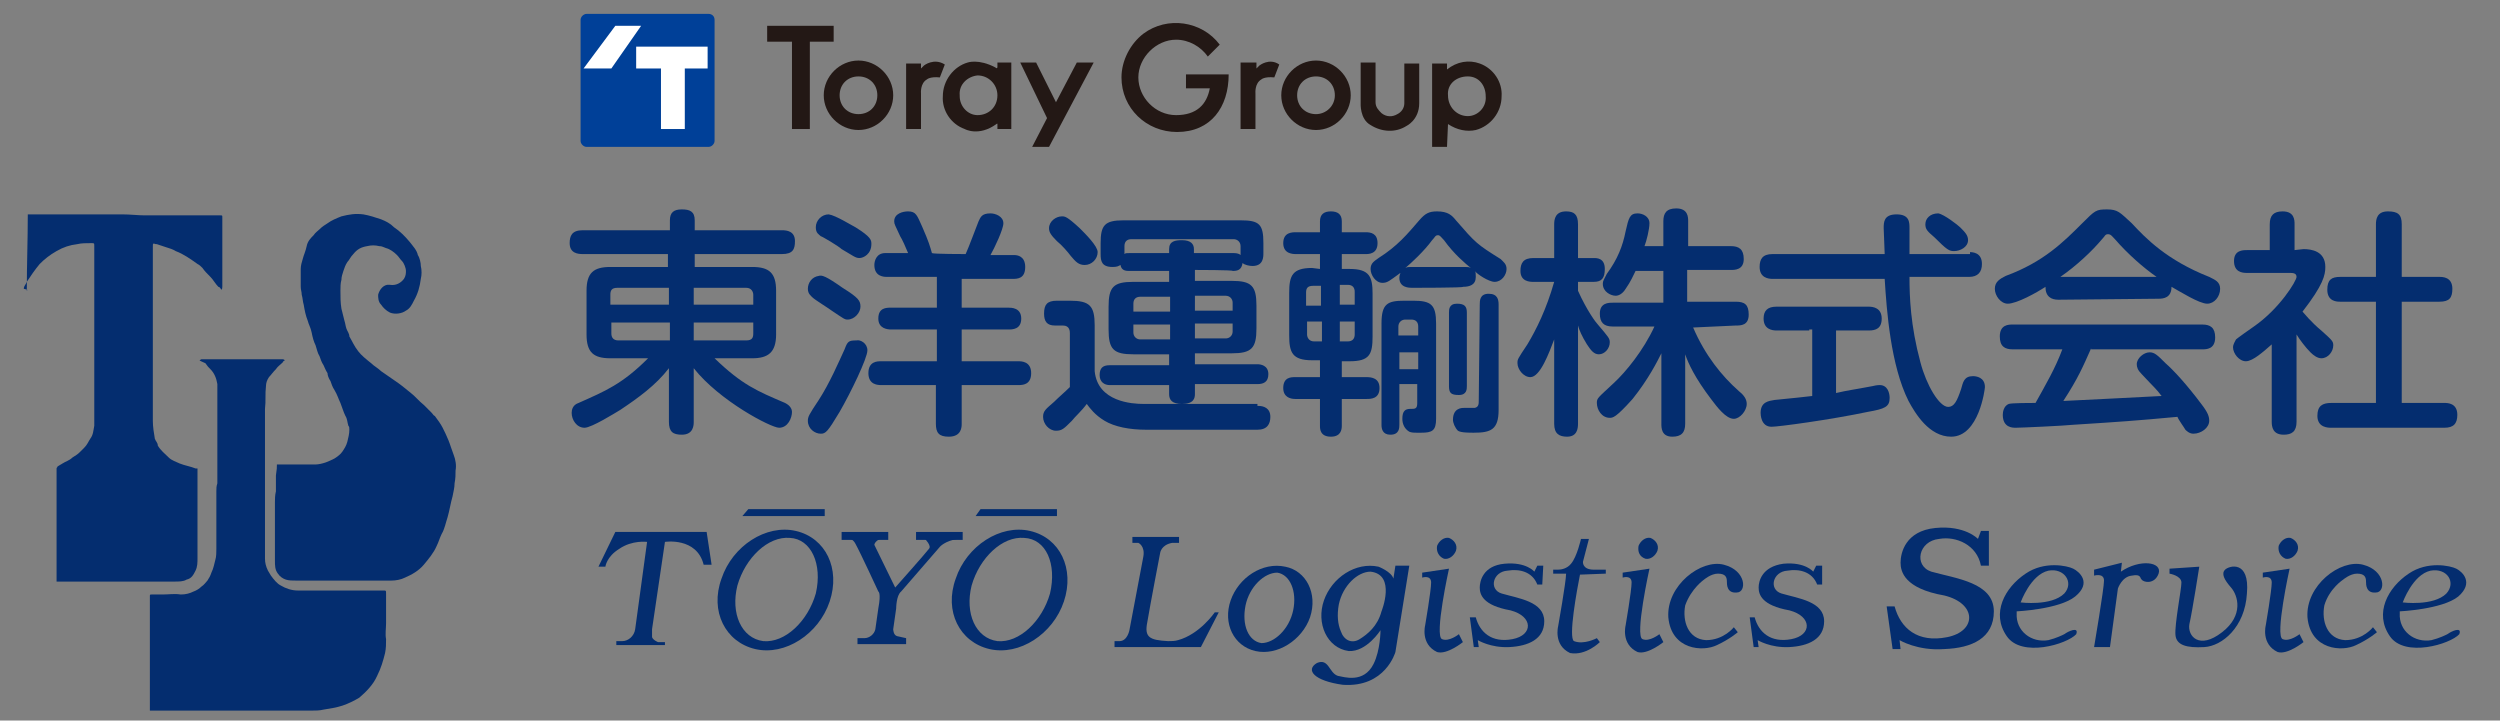 <?xml version="1.0" encoding="utf-8"?>
<!-- Generator: Adobe Illustrator 25.1.0, SVG Export Plug-In . SVG Version: 6.00 Build 0)  -->
<svg version="1.1" id="Layer_1" xmlns="http://www.w3.org/2000/svg" xmlns:xlink="http://www.w3.org/1999/xlink" x="0px" y="0px"
	 viewBox="0 0 251.9 72.6" style="enable-background:new 0 0 251.9 72.6;" xml:space="preserve">
<rect x="0" y="0" width="251.9" height="72.6" fill="#808080" stroke="none"/>
<style type="text/css">
	.st0{fill:#042D6F;}
	.st1{fill:#004098;}
	.st2{fill:#FFFFFF;}
	.st3{fill:#231815;}
</style>
<g>
	<path class="st0" d="M20.1,36.3c0.1,0,0.1-0.1,0.2-0.1c1.1,0,2.2,0,3.3,0c0.8,0,1.5,0,2.3,0c0.7,0,1.4,0,2.1,0c0.2,0,0.3,0,0.5,0
		c0,0,0.1,0,0.2,0.1c-0.1,0.1-0.2,0.1-0.2,0.2c-0.3,0.3-0.5,0.4-0.7,0.7c-0.3,0.3-0.5,0.6-0.7,0.8c-0.2,0.3-0.3,0.6-0.3,0.9
		c-0.1,0.8,0,1.5-0.1,2.3c0,0.3,0,0.8,0,1.1c0,0.6,0,1.2,0,1.8c0,0.7,0,1.4,0,2.1c0,0.6,0,1.3,0,1.8c0,0.7,0,1.3,0,2
		c0,0.3,0,0.7,0,1c0,0.4,0,0.9,0,1.3s0,0.9,0,1.4s0,1.1,0,1.6c0,0.3,0,0.7,0,1c0,0.4,0.1,0.8,0.3,1.2c0.1,0.2,0.2,0.3,0.3,0.5
		c0.3,0.4,0.6,0.8,1,1c0.5,0.3,1.1,0.5,1.7,0.5c0.3,0,0.8,0,1.1,0c0.6,0,1.2,0,1.8,0c0.6,0,1.2,0,1.8,0c0.8,0,1.4,0,2.2,0
		c0.6,0,1.2,0,1.7,0c0.3,0,0.3,0,0.3,0.3c0,1,0,2,0,3c0,0.5-0.1,1.1,0,1.6c0,0.5,0,0.9-0.1,1.4c-0.2,0.8-0.4,1.5-0.8,2.3
		c-0.4,0.9-1.1,1.6-1.8,2.2c-0.5,0.3-1.1,0.6-1.7,0.8c-0.6,0.2-1.3,0.3-1.9,0.4c-0.4,0.1-0.8,0.1-1.2,0.1c-0.6,0-1.2,0-1.8,0
		c-0.7,0-1.3,0-2,0c-0.4,0-0.9,0-1.3,0c-0.5,0-1,0-1.6,0c-0.7,0-1.3,0-1.9,0c-0.8,0-1.6,0-2.3,0c-0.7,0-1.4,0-2.1,0
		c-0.6,0-1.1,0-1.7,0c-0.4,0-0.8,0-1.3,0c-0.1,0-0.2,0-0.3,0c0-0.3,0-0.4,0-0.7s0-0.4,0-0.7c0-0.1,0-0.2,0-0.3c0-0.6,0-1.2,0-1.8
		c0-0.6,0-1.1,0-1.7c0-0.4,0-0.8,0-1.2c0-0.2,0-0.4,0-0.6c0-0.3,0-0.5,0-0.8c0-0.3,0-0.6,0-0.8s0-0.5,0-0.8c0-0.2,0-0.4,0-0.6
		c0-0.4,0-0.8,0-1.2c0-0.1,0-0.3,0-0.3c0-0.2,0-0.2,0.2-0.2c0.3,0,0.8,0,1.1,0c0.6,0,1.2-0.1,1.8,0c0.5,0,0.9-0.1,1.3-0.3
		c0.3-0.1,0.6-0.3,0.8-0.5c0.3-0.2,0.4-0.4,0.6-0.6c0.2-0.3,0.3-0.5,0.4-0.8c0.2-0.4,0.3-0.9,0.4-1.3c0.1-0.3,0.1-0.8,0.1-1.1
		c0-0.4,0-0.9,0-1.3c0-0.8,0-1.7,0-2.5c0-0.7,0-1.3,0-2c0-0.3,0-0.5,0.1-0.8c0-0.3,0-0.7,0-1c0-0.4,0-0.8,0-1.2c0-0.3,0-0.8,0-1.1
		c0-0.3,0-0.7,0-1s0-0.7,0-1s0-0.8,0-1.1c0-0.3,0-0.4,0-0.7c0-0.3,0-0.8,0-1.1c0-0.6,0-1.2,0-1.8c-0.1-0.6-0.3-1.1-0.7-1.5
		c-0.2-0.2-0.3-0.3-0.5-0.6C20.3,36.4,20.2,36.4,20.1,36.3"/>
	<path class="st0" d="M2.7,29.3c0-2.6,0.1-5.1,0.1-7.7c0.3,0,0.5,0,0.8,0c1.1,0,2.1,0,3.2,0c0.8,0,1.4,0,2.2,0c1.1,0,2.3,0,3.3,0
		c0.8,0,1.6,0.1,2.3,0.1c0.8,0,1.5,0,2.3,0s1.6,0,2.3,0c1,0,2,0,3,0c0.2,0,0.2,0,0.2,0.2c0,0.3,0,0.6,0,0.8s0,0.6,0,0.8
		c0,0.4,0,0.8,0,1.2c0,0.6,0,1.1,0,1.7s0,1.2,0,1.8c0,0.3,0,0.4,0,0.7c0,0.1,0,0.2-0.1,0.3c-0.1-0.2-0.2-0.3-0.3-0.3
		c-0.3-0.3-0.5-0.7-0.8-1s-0.6-0.6-0.8-0.9c-0.2-0.2-0.3-0.3-0.5-0.4c-0.7-0.5-1.4-1-2.2-1.3c-0.3-0.2-0.7-0.3-1-0.4
		c-0.3-0.1-0.6-0.2-0.9-0.3h-0.1c-0.3-0.1-0.3-0.1-0.3,0.3s0,0.7,0,1c0,0.4,0,0.8,0,1.2c0,0.5,0,0.9,0,1.4c0,0.4,0,0.9,0,1.3
		c0,0.3,0,0.5,0,0.8c0,0.5,0,0.9,0,1.4c0,0.6,0,1.2,0,1.8c0,0.7,0,1.3,0,2c0,0.4,0,0.8,0,1.3c0,0.6,0,1.2,0,1.8c0,0.6,0,1.1,0,1.7
		s0,1.2,0,1.8c0,0.6,0.1,1.2,0.2,1.8c0.1,0.3,0.3,0.4,0.3,0.7c0.3,0.5,0.7,0.8,1.1,1.2c0.3,0.3,0.7,0.4,1.1,0.6
		c0.5,0.2,1.1,0.3,1.6,0.5h0.1h0.1c0,0.6,0,1.2,0,1.8c0,0.6,0,1.1,0,1.7c0,0.8,0,1.8,0,2.6c0,0.5,0,1,0,1.5s0,1,0,1.4
		c0,0.5,0,0.9-0.2,1.3s-0.4,0.8-0.9,0.9c-0.3,0.2-0.8,0.2-1.2,0.2c-0.5,0-0.9,0-1.4,0s-1.1,0-1.6,0s-0.9,0-1.4,0c-0.7,0-1.3,0-2,0
		c-0.8,0-1.8,0-2.6,0c-0.5,0-0.9,0-1.4,0c-0.4,0-0.8,0-1.2,0c-0.1,0-0.1,0-0.3,0v-0.7c0-0.4,0-0.9,0-1.3s0-0.9,0-1.3
		c0-0.3,0-0.6,0-0.9c0-0.4,0-0.8,0-1.3c0-0.5,0-0.9,0-1.4c0-0.2,0-0.3,0-0.4c0-0.3,0-0.6,0-0.8c0-0.3,0-0.7,0-1c0-0.3,0-0.7,0-1
		c0-0.3,0-0.7,0-1c0-0.1,0-0.2,0-0.3s0.1-0.1,0.1-0.2c0.2-0.1,0.3-0.2,0.5-0.3c0.3-0.2,0.7-0.3,1-0.6c0.3-0.2,0.5-0.3,0.7-0.5
		c0.2-0.2,0.3-0.3,0.5-0.5c0.3-0.3,0.4-0.6,0.6-0.9c0.3-0.4,0.3-0.8,0.4-1.3c0-0.3,0-0.5,0-0.8c0-0.3,0-0.5,0-0.8c0-0.3,0-0.6,0-0.8
		c0-0.2,0-0.4,0-0.6c0-0.3,0-0.5,0-0.8c0-0.3,0-0.5,0-0.8c0-0.1,0-0.2,0-0.3v-0.1c0-0.3,0-0.5,0-0.8c0-0.2,0-0.3,0-0.5
		c0-0.3,0-0.5,0-0.8c0-0.3,0-0.7,0-1.1c0-0.6,0-1.2,0-1.8c0-0.3,0-0.6,0-0.9c0-0.7,0-1.3,0-1.9s0-1.3,0-1.9c0-0.5,0-1,0-1.5
		c0-0.3,0-0.6,0-0.8c0-0.3,0-0.8,0-1.1c0-0.3,0-0.3-0.3-0.3c-0.5,0-1,0-1.4,0.1c-0.8,0.1-1.4,0.3-2.1,0.7s-1.2,0.8-1.7,1.3
		c-0.5,0.6-0.9,1.2-1.3,1.8c-0.1,0.3-0.3,0.4-0.3,0.7C2.8,29.2,2.8,29.2,2.7,29.3"/>
	<path class="st0" d="M27.9,46.8c0.3,0,0.5,0,0.8,0c0.5,0,1.1,0,1.6,0c0.5,0,1,0,1.5,0c0.3,0,0.7-0.1,1-0.2c0.3-0.1,0.7-0.3,0.9-0.4
		c0.3-0.2,0.6-0.4,0.8-0.7s0.4-0.6,0.5-1s0.2-0.8,0.2-1.2c0-0.2,0-0.3-0.1-0.4c-0.1-0.3-0.1-0.7-0.3-1c-0.2-0.4-0.3-0.8-0.5-1.3
		c-0.2-0.4-0.3-0.8-0.6-1.3c-0.2-0.3-0.3-0.6-0.4-0.9c-0.2-0.3-0.3-0.6-0.3-0.8c-0.2-0.3-0.3-0.6-0.4-0.8c-0.2-0.3-0.3-0.6-0.4-0.9
		c-0.2-0.3-0.3-0.8-0.4-1.1c-0.2-0.4-0.3-0.8-0.4-1.3s-0.3-0.8-0.4-1.2c-0.2-0.5-0.3-1-0.4-1.6c-0.1-0.3-0.1-0.7-0.2-1
		c0-0.3-0.1-0.5-0.1-0.8c0-0.2,0-0.3,0-0.5c0-0.2,0-0.3,0-0.5c0-0.3,0-0.6,0-0.8c0-0.3,0.1-0.7,0.2-1c0.1-0.4,0.3-0.8,0.4-1.3
		s0.4-0.8,0.7-1.1c0.2-0.3,0.4-0.4,0.6-0.6c0.3-0.3,0.5-0.4,0.8-0.6c0.4-0.3,0.9-0.5,1.4-0.7c0.8-0.2,1.4-0.3,2.2-0.2
		c0.6,0.1,1.2,0.3,1.8,0.5c0.5,0.2,0.9,0.4,1.3,0.8c0.6,0.4,1.1,0.9,1.6,1.5c0.3,0.4,0.7,0.8,0.8,1.3c0.2,0.3,0.3,0.8,0.3,1.1
		c0.1,0.4,0.1,0.9,0,1.3c-0.1,0.8-0.3,1.5-0.7,2.2c-0.2,0.4-0.4,0.8-0.8,1c-0.4,0.3-1.1,0.4-1.6,0.2c-0.4-0.2-0.7-0.5-0.9-0.8
		c-0.3-0.3-0.3-0.7-0.3-1c0.1-0.4,0.4-0.9,0.9-1c0.1,0,0.3,0,0.3,0c0.6,0.1,1.1-0.2,1.4-0.6c0.2-0.3,0.2-0.6,0.2-0.8
		c0-0.3-0.2-0.8-0.4-1c-0.2-0.2-0.3-0.4-0.5-0.6c-0.3-0.3-0.7-0.6-1.1-0.7c-0.3-0.1-0.4-0.2-0.7-0.2c-0.4-0.1-0.8-0.1-1.2,0
		c-0.6,0.1-1,0.3-1.4,0.8c-0.3,0.3-0.4,0.6-0.6,0.8c-0.2,0.3-0.3,0.6-0.4,0.9c-0.1,0.3-0.2,0.6-0.2,0.9c-0.1,0.3-0.1,0.8-0.1,1.1
		c0,0.6,0,1.2,0.1,1.8c0.1,0.4,0.2,0.8,0.3,1.2c0.1,0.3,0.1,0.5,0.2,0.8c0.1,0.3,0.3,0.5,0.3,0.8c0.3,0.5,0.5,1,0.9,1.5
		c0.3,0.4,0.8,0.8,1.3,1.2c0.3,0.3,0.7,0.5,1,0.8c0.4,0.3,0.9,0.6,1.3,0.9c0.6,0.4,1.1,0.8,1.7,1.3c0.4,0.3,0.8,0.8,1.3,1.2
		c0.3,0.3,0.6,0.6,0.8,0.8c0.1,0.1,0.2,0.3,0.3,0.3c0.3,0.4,0.6,0.8,0.8,1.2s0.4,0.8,0.6,1.3c0.2,0.5,0.3,0.9,0.5,1.4
		c0.2,0.5,0.3,1.1,0.2,1.6c0,0.4,0,0.8-0.1,1.3c0,0.4-0.1,0.8-0.2,1.3c-0.2,0.7-0.3,1.4-0.5,2.1c-0.2,0.6-0.3,1.2-0.6,1.7
		c-0.2,0.4-0.3,0.8-0.5,1.2c-0.3,0.7-0.8,1.3-1.3,1.9c-0.5,0.6-1.2,1-1.9,1.3c-0.4,0.2-0.9,0.3-1.4,0.3c-0.4,0-0.8,0-1.3,0
		s-0.8,0-1.3,0c-0.3,0-0.7,0-1,0c-0.3,0-0.5,0-0.8,0c-0.6,0-1.2,0-1.8,0c-0.4,0-0.9,0-1.3,0c-0.7,0-1.3,0-2,0c-0.4,0-0.8,0-1.1-0.1
		c-0.3-0.1-0.6-0.3-0.8-0.6c-0.3-0.4-0.3-0.8-0.3-1.3c0-0.4,0-0.8,0-1.3c0-0.2,0-0.3,0-0.4c0-0.3,0-0.5,0-0.8c0-0.4,0-0.8,0-1.2
		s0-0.8,0-1.3c0-0.3,0-0.6,0-0.9c0-0.3,0-0.7,0.1-1.1c0-0.1,0-0.2,0-0.3c0-0.3,0-0.5,0-0.8c0-0.2,0-0.3,0-0.5
		C27.9,47.3,27.9,47.1,27.9,46.8"/>
</g>
<g id="レイヤー_2_6_">
	<g id="mid_5_">
		<path class="st1" d="M72,14.2c0,0.3-0.3,0.6-0.6,0.6H59.1c-0.3,0-0.6-0.3-0.6-0.6V2c0-0.3,0.3-0.6,0.6-0.6h12.3
			C71.7,1.4,72,1.6,72,2L72,14.2"/>
		<polyline class="st2" points="62,2.6 58.8,6.9 61.6,6.9 64.6,2.6 62,2.6 		"/>
		<polyline class="st2" points="64.1,4.7 64.1,6.9 66.6,6.9 66.6,13 69,13 69,6.9 71.3,6.9 71.3,4.7 64.1,4.7 		"/>
		<polyline class="st3" points="84,2.6 77.3,2.6 77.3,4.2 79.8,4.2 79.8,13 81.6,13 81.6,4.2 84,4.2 84,2.6 		"/>
		<path class="st3" d="M86.5,11.5c-1.1,0-1.9-0.8-1.9-1.9s0.8-1.9,1.9-1.9s1.9,0.8,1.9,1.9l0,0C88.4,10.7,87.6,11.5,86.5,11.5
			 M86.5,6.1c-1.9,0-3.5,1.6-3.5,3.5s1.6,3.5,3.5,3.5c1.9,0,3.5-1.6,3.5-3.5S88.4,6.1,86.5,6.1L86.5,6.1z"/>
		<path class="st3" d="M98.5,11.6c-1,0-1.8-0.9-1.8-1.9c0,0,0,0,0-0.1c-0.1-1.1,0.8-1.9,1.8-2l0,0c1.1,0,2,0.9,2,2
			C100.5,10.8,99.6,11.6,98.5,11.6L98.5,11.6 M100.5,6.3v0.5c0-0.1,0,0.2-0.2,0c-1.7-0.9-2.8-0.5-2.8-0.5C96.1,6.7,95,8.1,95,9.7
			c-0.1,1.4,0.8,2.8,2.2,3.3c0,0,1.4,0.8,3.2-0.5c0,0,0.1-0.1,0.1,0V13l0,0h1.4V6.3H100.5z"/>
		<path class="st3" d="M93.1,6.6c-0.3,0.3-0.3,0.3-0.3,0.3V6.4h-0.1h-1.4V13h1.5V9.4c0,0-0.1-1,0.6-1.4c0,0,0.3-0.3,1.3-0.2l0.5-1.3
			C94.1,5.8,93.1,6.6,93.1,6.6"/>
		<path class="st3" d="M141.5,10.4c0,0.5-0.3,0.9-0.7,1.1c-0.5,0.3-1.1,0.3-1.6-0.1c-0.3-0.3-0.6-0.6-0.6-1.1v-4h-1.5v4.1
			c0,0-0.1,1.6,1,2.2c1.1,0.7,2.5,0.8,3.6,0.1c0,0,1.3-0.6,1.3-2.3v-4h-1.5V10.4"/>
		<path class="st3" d="M132.6,11.5c-1.1,0-1.9-0.8-1.9-1.9s0.8-1.9,1.9-1.9s1.9,0.8,1.9,1.9l0,0C134.5,10.7,133.6,11.5,132.6,11.5
			 M132.6,6.1c-1.9,0-3.5,1.6-3.5,3.5s1.6,3.5,3.5,3.5s3.5-1.6,3.5-3.5l0,0C136.1,7.7,134.5,6.1,132.6,6.1z"/>
		<path class="st3" d="M126.9,6.6c-0.3,0.3-0.3,0.3-0.3,0.3V6.3h-0.1H125V13h1.5V9.4l0,0c0,0-0.1-1,0.6-1.4c0,0,0.3-0.3,1.3-0.2
			l0.5-1.3C127.9,5.8,126.9,6.6,126.9,6.6"/>
		<path class="st3" d="M119.5,8.9h2.4c-0.3,1.6-1.3,2.7-3.4,2.7s-3.8-1.8-3.8-3.8s1.8-3.8,3.8-3.8c1.3,0,2.5,0.7,3.2,1.7l1.2-1.2
			c-1.8-2.4-5.3-2.9-7.7-1.1c-1.3,1-2.2,2.7-2.2,4.4c0,3.1,2.5,5.5,5.6,5.5c3.4,0,5.2-2.5,5.2-5.8h-4.3L119.5,8.9"/>
		<polyline class="st3" points="110.2,6.3 108.5,6.3 106.4,10.3 104.4,6.3 102.8,6.3 105.5,11.9 104,14.8 105.7,14.8 110.2,6.3 		
			"/>
		<path class="st3" d="M147.9,7.7c1.1,0,1.8,0.9,1.8,2c0.1,1.1-0.8,2-1.8,2l0,0c-1.1,0-2-0.9-2-2.1C145.8,8.5,146.7,7.7,147.9,7.7
			 M145.9,12.5L145.9,12.5L145.9,12.5c0.9,0.6,1.9,0.8,2.8,0.6c1.5-0.4,2.6-1.8,2.6-3.4c0.1-1.4-0.8-2.8-2.2-3.3
			c-1.1-0.4-2.3-0.2-3.3,0.6V6.4l0,0h-1.5v8.4h1.5L145.9,12.5z"/>
	</g>
</g>
<g>
	<path class="st0" d="M75.8,26.9c1.7,0,2.4,0.6,2.4,2.4v4.4c0,1.8-0.8,2.4-2.4,2.4H72c2.8,2.7,4.3,3.3,7.1,4.5
		c0.6,0.3,0.7,0.7,0.7,0.9c0,0.6-0.4,1.6-1.3,1.6c-0.8,0-6-2.7-8.6-6v5.4c0,0.3,0,1.3-1.2,1.3c-0.9,0-1.3-0.3-1.3-1.3v-5.4
		c-1.3,1.7-3.1,3-4.9,4.2c-0.5,0.3-2.9,1.8-3.6,1.8c-0.8,0-1.3-0.8-1.3-1.5c0-0.3,0.1-0.8,0.7-1c2.7-1.2,4.4-1.9,7-4.5h-3.8
		c-1.7,0-2.4-0.6-2.4-2.4v-4.4c0-1.8,0.7-2.4,2.4-2.4h5.8v-1.3h-8.6c-0.5,0-1.3-0.1-1.3-1.1c0-0.7,0.2-1.3,1.3-1.3h8.8v-1
		c0-0.8,0.4-1.1,1.2-1.1s1.3,0.2,1.3,1.1v1h8.8c0.5,0,1.3,0.1,1.3,1.1c0,0.8-0.2,1.3-1.3,1.3h-8.8v1.3L75.8,26.9L75.8,26.9z
		 M67.4,30.7V29h-5.2c-0.6,0-0.7,0.3-0.7,0.7v1H67.4z M67.4,32.5h-5.8v1.1c0,0.4,0.2,0.7,0.7,0.7h5.2V32.5z M69.9,30.7h6v-1
		c0-0.3-0.2-0.7-0.7-0.7h-5.3C69.9,29,69.9,30.7,69.9,30.7z M69.9,32.5v1.8h5.3c0.6,0,0.7-0.3,0.7-0.7v-1.1H69.9z"/>
	<path class="st0" d="M84.9,29c1.6,1,1.8,1.3,1.8,1.9s-0.6,1.3-1.3,1.3c-0.3,0-0.4-0.1-1.6-0.9c-0.1-0.1-1.7-1.1-1.9-1.3
		s-0.5-0.4-0.5-0.9c0-0.6,0.4-1.2,1.1-1.3C82.8,27.7,83.2,27.8,84.9,29z M87.4,35.3c0,0.8-1.7,4.3-2.8,6.2c-1.2,2-1.4,2.2-1.9,2.2
		c-0.6,0-1.3-0.5-1.3-1.3c0-0.4,0.1-0.6,1.1-2.1c1.1-1.7,2-3.8,2.6-5.1c0.3-0.8,0.4-0.9,1.2-0.9C86.7,34.2,87.4,34.6,87.4,35.3z
		 M86.2,22.9c1.6,1,1.6,1.3,1.6,1.7c0,1-0.8,1.4-1.2,1.4s-0.6-0.2-1.8-0.9c-0.3-0.3-2-1.3-2.1-1.3c-0.2-0.2-0.5-0.3-0.5-0.9
		c0-0.7,0.6-1.3,1.3-1.3C84.2,21.7,85.8,22.7,86.2,22.9z M97.3,25.6c0.4-0.9,0.9-2.3,1.3-3.3c0.2-0.4,0.3-0.8,1.2-0.8
		c0.5,0,1.3,0.3,1.3,1c0,0.6-0.9,2.5-1.3,3.2h2.4c0.3,0,1.1,0.1,1.1,1.2c0,1.2-0.8,1.2-1.3,1.2h-5.1V31h4.7c0.3,0,1.3,0,1.3,1.1
		c0,1.1-0.9,1.1-1.3,1.1h-4.7v3.2h5.7c0.3,0,1.3,0,1.3,1.2s-0.9,1.2-1.3,1.2h-5.7v3.9c0,0.3,0,1.3-1.3,1.3c-1,0-1.3-0.4-1.3-1.3
		v-3.9h-5.5c-0.3,0-1.3,0-1.3-1.2s0.9-1.2,1.3-1.2h5.6v-3.2h-4.6c-0.4,0-1.3-0.1-1.3-1.1c0-1.1,0.8-1.1,1.3-1.1h4.6v-3.1h-5
		c-0.3,0-1.3,0-1.3-1.2c0-0.4,0.2-1.2,1.1-1.2h2.3c-0.2-0.5-0.6-1.4-0.8-1.7c-0.5-1.1-0.6-1.2-0.6-1.5c0-0.8,0.9-1,1.4-1
		c0.8,0,0.9,0.4,1.4,1.5c0.7,1.6,0.8,2,1,2.7C94,25.6,97.3,25.6,97.3,25.6z"/>
	<path class="st0" d="M126.8,40.9c0.5,0,1.2,0.2,1.2,1.1c0,0.7-0.3,1.3-1.3,1.3h-11.2c-1.7,0-3.2-0.3-4.2-0.9
		c-1-0.6-1.5-1.3-1.8-1.7c-0.5,0.7-1.2,1.3-1.5,1.7c-0.8,0.8-1,1-1.6,1c-0.7,0-1.3-0.7-1.3-1.4c0-0.6,0.3-0.8,1.1-1.5
		c0.5-0.5,1.1-1,1.6-1.5v-5.4c0-0.2,0-0.8-0.7-0.8h-0.8c-0.8,0-1.1-0.4-1.1-1.2c0-0.9,0.3-1.3,1.3-1.3h1.3c2,0,2.5,0.5,2.5,2.5v4.6
		c0.3,3.1,3.8,3.3,4.9,3.3h11.5V40.9z M108.8,23c0.6,0.6,1.8,1.8,1.8,2.4c0,0.7-0.6,1.3-1.3,1.3c-0.6,0-0.9-0.3-1.4-0.9
		c-0.3-0.4-0.9-1.1-1.4-1.5c-0.6-0.6-0.8-0.9-0.8-1.3c0-0.7,0.7-1.2,1.3-1.2C107.3,21.8,107.5,21.8,108.8,23z M120.4,27.2v1.1h3.7
		c2,0,2.5,0.5,2.5,2.5v2.3c0,2-0.5,2.5-2.5,2.5h-3.7v1.1h6.3c0.3,0,1.1,0.1,1.1,1c0,0.8-0.5,1-1.1,1h-6.3v1c0,0.4-0.1,1-1.3,1
		c-1,0-1.3-0.4-1.3-1v-0.9h-6c-0.5,0-1-0.3-1-1c0-0.7,0.3-1,1-1h6v-1.1h-3.6c-2,0-2.5-0.5-2.5-2.5v-2.3c0-2,0.5-2.5,2.5-2.5h3.6
		v-1.1h-4c-0.3,0-0.8,0-0.9-0.6c-0.2,0.1-0.3,0.2-0.8,0.2c-1.1,0-1.2-0.6-1.2-1.3v-1.1c0-1.8,0.4-2.3,2.3-2.3H125
		c1.9,0,2.3,0.4,2.3,2.3v1c0,0.4,0,1.3-1.1,1.3c-0.3,0-0.8-0.1-1-0.3c-0.1,0.7-0.5,0.8-1,0.8C124.3,27.2,120.4,27.2,120.4,27.2z
		 M124.3,25.5c0.4,0,0.6,0.1,0.7,0.2v-0.9c0-0.4-0.3-0.7-0.7-0.7H114c-0.4,0-0.7,0.2-0.7,0.7v0.8c0.1-0.1,0.2-0.1,0.5-0.1h4v-0.4
		c0-0.8,0.6-0.9,1.3-0.9c0.9,0,1.2,0.4,1.2,0.9v0.4H124.3z M117.9,31.3v-1.4h-3c-0.4,0-0.7,0.2-0.7,0.7v0.8H117.9z M117.9,32.7h-3.7
		v0.8c0,0.4,0.3,0.7,0.7,0.7h3L117.9,32.7L117.9,32.7z M120.4,31.3h3.8v-0.8c0-0.4-0.3-0.7-0.7-0.7h-3.1V31.3z M120.4,32.7v1.4h3.1
		c0.4,0,0.7-0.3,0.7-0.7v-0.8H120.4z"/>
	<path class="st0" d="M133,27.1v-1.5h-2.4c-0.3,0-1.3,0-1.3-1.1s0.9-1.1,1.3-1.1h2.4v-1.1c0-0.7,0.4-1,1.1-1s1.1,0.3,1.1,1v1.1h2.4
		c0.5,0,1.2,0.1,1.2,1.1c0,1.1-0.9,1.1-1.2,1.1h-2.4v1.5h0.8c2,0,2.3,0.8,2.3,2.5v4.3c0,1.8-0.3,2.5-2.3,2.5h-0.8V38h2.5
		c0.5,0,1.3,0.1,1.3,1.1c0,1.1-0.9,1.1-1.3,1.1h-2.5v2.7c0,0.4-0.1,1.1-1.1,1.1c-1.1,0-1.1-0.8-1.1-1.1v-2.7h-2.5
		c-0.5,0-1.2-0.2-1.2-1.1c0-1.1,0.8-1.1,1.2-1.1h2.5v-1.7h-0.8c-2,0-2.3-0.8-2.3-2.5v-4.3c0-1.7,0.3-2.5,2.3-2.5L133,27.1L133,27.1z
		 M133.1,30.7v-1.9h-0.8c-0.6,0-0.7,0.3-0.7,0.7v1.3H133.1z M133.1,32.4h-1.4v1.3c0,0.3,0.2,0.7,0.7,0.7h0.8V32.4z M135,30.7h1.5
		v-1.3c0-0.4-0.2-0.7-0.7-0.7h-0.8L135,30.7L135,30.7z M135,32.4v2h0.8c0.5,0,0.7-0.3,0.7-0.7v-1.3C136.5,32.4,135,32.4,135,32.4z
		 M142.3,29c-0.3,0-1.3,0-1.3-1c0-0.3,0.1-0.4,0.1-0.5c-1.1,0.8-1.3,1-1.8,1c-0.7,0-1.2-0.8-1.2-1.4c0-0.6,0.4-0.8,0.8-1.1
		c1.9-1.2,2.9-2.4,4.1-3.8c0.6-0.7,1-0.9,1.8-0.9c1.1,0,1.5,0.4,1.9,0.9c2,2.3,2.1,2.4,4.5,3.9c0.3,0.3,0.6,0.5,0.6,1
		c0,0.6-0.5,1.3-1.2,1.3c-0.6,0-1.8-0.8-2-1.1c0.1,0.1,0.1,0.3,0.1,0.6c0,0.8-0.6,1-1.3,1C147.6,29,142.3,29,142.3,29z M141,38.7
		v4.1c0,0.3,0,1-0.9,1c-0.8,0-0.9-0.6-0.9-1V32.6c0-2,0.6-2.3,2.3-2.3h0.9c1.8,0,2.3,0.4,2.3,2.3v9.6c0,1.2-0.4,1.4-1.5,1.4
		c-0.9,0-0.9,0-1.2-0.1c-0.5-0.3-0.7-0.8-0.7-1.3c0-0.8,0.3-1,0.8-1c0.5,0,0.7,0,0.7-0.6v-1.9L141,38.7L141,38.7z M141,33.8h1.9
		v-0.9c0-0.4-0.2-0.7-0.7-0.7h-0.6c-0.4,0-0.7,0.3-0.7,0.7V33.8z M143,35.5H141v1.7h1.9V35.5z M147.6,26.9c0.3,0,0.4,0,0.6,0.1
		c-0.5-0.4-1.7-1.4-2.7-2.8c-0.3-0.3-0.4-0.5-0.6-0.5c-0.3,0-0.3,0.2-0.6,0.5c-0.8,1.1-2.1,2.3-2.7,2.8c0.2-0.1,0.3-0.1,0.6-0.1
		H147.6z M147.8,38.9c0,0.3,0,0.9-0.8,0.9c-0.8,0-1-0.2-1-0.9v-7.4c0-0.3,0-0.9,0.8-0.9c0.8,0,1,0.3,1,0.9V38.9z M149.1,30.7
		c0-0.4,0-1.1,0.9-1.1c0.9,0,1,0.6,1,1.1v10.6c0,2-0.8,2.3-2.5,2.3c-0.5,0-1.3,0-1.6-0.2c-0.3-0.3-0.5-0.8-0.5-1.1
		c0-1.2,0.9-1.2,1.1-1.2s0.9,0,1.1,0c0.4-0.1,0.4-0.4,0.4-0.8L149.1,30.7L149.1,30.7z"/>
	<path class="st0" d="M159,42.7c0,0.5-0.1,1.3-1.1,1.3c-0.8,0-1.3-0.3-1.3-1.3v-8.5c-0.5,1.3-1.4,3.8-2.4,3.8
		c-0.7,0-1.3-0.8-1.3-1.4c0-0.4,0-0.4,1-1.9c0.9-1.5,1.9-3.5,2.7-6.3h-2.1c-0.3,0-1.3,0-1.3-1.1c0-0.8,0.3-1.3,1.3-1.3h2.1v-3.4
		c0-0.5,0.1-1.3,1.2-1.3c0.8,0,1.2,0.3,1.2,1.3v3.4h1.6c0.3,0,1.1,0,1.1,1.1c0,0.9-0.3,1.3-1.1,1.3H159v0.9c0.9,2,1.8,3.2,2,3.4
		c1.1,1.3,1.2,1.4,1.2,1.8c0,0.6-0.5,1.2-1.1,1.2c-0.5,0-0.8-0.4-1.2-1c-0.5-0.8-0.8-1.5-0.9-1.9L159,42.7L159,42.7z M170.6,33
		c1.2,2.8,2.9,4.9,4.6,6.4c0.5,0.4,0.8,0.8,0.8,1.3c0,0.7-0.7,1.5-1.3,1.5c-0.8,0-1.7-1.2-2.3-2c-1.6-2.1-2.3-3.6-2.6-4.5v7
		c0,0.9-0.4,1.3-1.3,1.3c-1.1,0-1.1-0.9-1.1-1.3v-7.1c-0.4,0.8-1.3,2.6-2.9,4.6c-1.7,1.9-2,1.9-2.3,1.9c-0.8,0-1.3-0.8-1.3-1.5
		c0-0.5,0.1-0.5,1.7-2c1.2-1.1,3-3.3,4.1-5.7h-4.2c-0.9,0-1.3-0.4-1.3-1.3c0-1.1,0.9-1.1,1.3-1.1h5.1v-3.2h-2.8
		c-0.2,0.4-0.5,1.1-1,1.8c-0.3,0.5-0.7,0.7-1,0.7c-0.5,0-1.3-0.4-1.3-1.2c0-0.3,0.1-0.4,0.4-1c1.1-1.5,1.6-2.8,1.9-4.3
		c0.3-1.3,0.4-1.8,1.2-1.8c0.5,0,1.2,0.3,1.2,1c0,0.6-0.3,1.8-0.5,2.3h1.9v-2.5c0-0.8,0.3-1.3,1.3-1.3c1.2,0,1.2,0.9,1.2,1.3v2.5
		h4.3c0.8,0,1.3,0.3,1.3,1.3c0,1.1-0.9,1.1-1.3,1.1h-4.4v3.2h4.9c0.9,0,1.3,0.3,1.3,1.3c0,1.1-0.8,1.1-1.3,1.1L170.6,33L170.6,33z"
		/>
	<path class="st0" d="M182.3,33.3h-3.3c-0.4,0-1.3-0.1-1.3-1.2c0-0.8,0.4-1.2,1.3-1.2h9.3c0.4,0,1.3,0.1,1.3,1.2
		c0,1-0.6,1.2-1.3,1.2h-3.3v6.3c1.3-0.3,1.6-0.3,3.7-0.7c0.4-0.1,0.6-0.1,0.7-0.1c0.8,0,1,0.8,1,1.3c0,0.9-0.5,1.1-2.2,1.4
		c-3.8,0.8-9,1.5-9.7,1.5c-1.1,0-1.1-1.3-1.1-1.4c0-1.1,0.8-1.2,1.4-1.3c2-0.2,3-0.3,3.8-0.4v-6.7H182.3z M198.4,25.4
		c0.3,0,1.3,0,1.3,1.2c0,0.8-0.4,1.3-1.3,1.3h-6c0,2,0.1,4.9,1.1,8.6c0.6,2.3,1.9,4.5,2.8,4.5c0.6,0,0.9-0.6,1.3-1.8
		c0.2-0.7,0.3-1.3,1.2-1.3c0.3,0,1.2,0.1,1.2,1.1c0,0.2-0.6,5-3.4,5c-2.2,0-3.6-2.3-4.3-3.6c-1.8-3.6-2.2-9.1-2.4-12.3h-11.3
		c-0.4,0-1.3-0.1-1.3-1.2c0-0.8,0.3-1.3,1.3-1.3h11.3c0-0.4-0.1-2.3-0.1-2.6c0-0.6,0-1.4,1.3-1.4s1.3,0.8,1.3,1.4v0.4
		c0,0.3,0,1.8,0,2.2h6.1V25.4z M197.5,22.9c0.5,0.5,0.8,0.8,0.8,1.3c0,0.7-0.8,1.1-1.4,1.1c-0.5,0-0.7-0.1-2-1.4
		c-0.7-0.6-0.9-0.8-0.9-1.3c0-0.6,0.5-1.1,1.3-1.1C195.9,21.6,197.3,22.7,197.5,22.9z"/>
	<path class="st0" d="M207.4,30.2c-0.7,0-1.3-0.3-1.3-1.3c-0.9,0.6-2.9,1.7-3.8,1.7c-0.7,0-1.3-0.8-1.3-1.5s0.5-1,1.1-1.3
		c3.8-1.4,5.8-3.4,7.7-5.3c1.3-1.3,1.4-1.4,2.5-1.4c1.1,0,1.3,0.3,2.5,1.4c1.4,1.5,3.5,3.7,7.8,5.4c0.6,0.3,1.1,0.5,1.1,1.2
		c0,0.8-0.6,1.5-1.3,1.5c-0.8,0-2.7-1.2-3.6-1.7c0,1.1-0.8,1.2-1.3,1.2L207.4,30.2L207.4,30.2z M210.7,35.1c-0.8,1.8-1.3,3-2.8,5.3
		c3.8-0.2,4.4-0.2,9.9-0.5c-0.6-0.8-0.7-0.8-2-2.2c-0.4-0.4-0.5-0.7-0.5-1c0-0.6,0.7-1.2,1.3-1.2c0.5,0,0.8,0.3,1.6,1.1
		c0.8,0.7,2.1,2.1,3.6,4.1c0.7,0.9,0.8,1.3,0.8,1.7c0,0.7-0.8,1.3-1.6,1.3c-0.4,0-0.7-0.3-0.8-0.4c-0.1-0.2-0.7-1-0.8-1.3
		c-4.3,0.4-5.8,0.5-10.5,0.8c-0.9,0.1-5.3,0.3-5.8,0.3c-0.3,0-1.3,0-1.3-1.3c0-0.3,0.1-0.9,0.6-1.1c0.3-0.1,2.3-0.1,2.7-0.1
		c1-1.8,2-3.5,2.7-5.4h-5c-0.8,0-1.3-0.3-1.3-1.3c0-1.2,0.9-1.2,1.3-1.2h19.1c0.8,0,1.3,0.3,1.3,1.3c0,1.2-0.9,1.2-1.3,1.2h-11.2
		V35.1z M217.3,27.9c-1.3-0.9-2.9-2.3-4.2-3.8c-0.3-0.3-0.4-0.5-0.7-0.5c-0.3,0-0.3,0.2-0.6,0.5c-1,1.2-2.6,2.7-4.2,3.8H217.3z"/>
	<path class="st0" d="M232.1,25.1c0.8,0,2.2,0.2,2.2,1.8c0,0.8-0.2,1.8-2.3,4.5c0.2,0.2,0.8,1,2,2c1,0.9,1.1,1,1.1,1.4
		c0,0.6-0.5,1.3-1.2,1.3c-0.4,0-0.8-0.3-1.1-0.6c-0.5-0.5-1.1-1.3-1.4-1.8v8.8c0,1-0.5,1.3-1.3,1.3c-1.1,0-1.2-0.8-1.2-1.3v-7.8
		c-0.8,0.7-1.9,1.7-2.6,1.7c-0.7,0-1.3-0.8-1.3-1.4c0-0.3,0.2-0.6,0.3-0.8c0.1-0.1,1.5-1.1,1.8-1.3c2.6-1.8,4.3-4.6,4.3-5
		s-0.4-0.4-0.7-0.4h-4.3c-0.5,0-1.3-0.1-1.3-1.2c0-1.1,0.9-1.1,1.3-1.1h2.3v-2.6c0-0.9,0.4-1.3,1.3-1.3c1.2,0,1.2,0.9,1.2,1.3v2.6
		L232.1,25.1L232.1,25.1z M245.8,27.9c0.3,0,1.3,0,1.3,1.2c0,0.9-0.3,1.3-1.3,1.3H242v10.2h4.3c0.3,0,1.3,0,1.3,1.2
		c0,0.9-0.4,1.3-1.3,1.3h-11.4c-0.3,0-1.4,0-1.4-1.2c0-1,0.5-1.3,1.4-1.3h4.5V30.4h-3.6c-0.3,0-1.3,0-1.3-1.2c0-1,0.4-1.3,1.3-1.3
		h3.6v-5.3c0-0.5,0.1-1.3,1.2-1.3c1,0,1.4,0.3,1.4,1.3v5.3H245.8z"/>
</g>
<g>
	<path class="st0" d="M60.3,57.1H61c0,0,0.1-1,1.4-1.8c1.3-0.9,2.8-0.7,2.8-0.7l-1.2,8.8c-0.1,0.7-0.7,1.2-1.3,1.2h-0.6v0.4H67v-0.3
		h-0.7c0,0-0.5-0.2-0.6-0.5c0-0.3,0-0.8,0-0.8l1.3-8.8c0,0,3.2-0.5,3.9,2.3h0.8l-0.5-3.3H62L60.3,57.1z"/>
	<polygon class="st0" points="83.1,52 74.8,52 75.4,51.3 83.1,51.3 	"/>
	<polygon class="st0" points="106.5,52 98.3,52 98.8,51.3 106.5,51.3 	"/>
	<path class="st0" d="M80.2,53.5c-3-0.7-6.4,1.5-7.5,4.8c-1.2,3.3,0.4,6.4,3.4,7.1c3,0.7,6.4-1.5,7.5-4.8
		C84.7,57.3,83.2,54.2,80.2,53.5z M82.2,59.8c-0.8,2.8-3.1,5-5.3,4.8c-2.2-0.3-3.3-2.8-2.6-5.6c0.8-2.8,3.1-5,5.3-4.8
		C81.7,54.3,82.9,56.8,82.2,59.8z"/>
	<path class="st0" d="M103.8,53.5c-3-0.7-6.4,1.5-7.5,4.8c-1.2,3.3,0.4,6.4,3.4,7.1s6.4-1.5,7.5-4.8
		C108.3,57.3,106.8,54.2,103.8,53.5z M105.8,59.8c-0.8,2.8-3.1,5-5.3,4.8c-2.2-0.3-3.3-2.8-2.6-5.6c0.8-2.8,3.1-5,5.3-4.8
		C105.4,54.3,106.5,56.8,105.8,59.8z"/>
	<path class="st0" d="M129.5,57.1c-2.3-0.5-4.7,1.1-5.5,3.4s0.3,4.6,2.5,5.1s4.7-1.1,5.5-3.4C132.8,59.8,131.6,57.5,129.5,57.1z
		 M130.3,61.5c-0.4,1.9-1.9,3.3-3.2,3.3c-1.3-0.2-2-1.8-1.6-3.8c0.4-1.9,1.9-3.3,3.2-3.3C130,57.9,130.7,59.6,130.3,61.5z"/>
	<path class="st0" d="M139.1,63.5c0,0,0,2-0.7,3.4c-1,2-3,1.3-3.6,1.2c-0.9-0.3-0.9-1.8-2.1-1.3c-1.2,0.7-0.3,1.8,2.6,2.2
		c4.3,0.3,5.3-3.3,5.3-3.3L142,57h-1.4l-0.2,1.3c-0.2-0.7-1.5-1.2-1.5-1.2c-2.3-0.5-4.7,1.1-5.5,3.4c-0.8,2.3,0.3,4.8,2.5,5.1
		C137.7,65.7,139.1,63.5,139.1,63.5z M139.2,61.6c-0.4,1.5-1.4,2.3-2.2,2.8c-0.8,0.5-1.6,0.1-1.9-0.8c-0.3-0.7-0.4-1.6-0.2-2.7
		c0.4-1.9,1.9-3.3,3.2-3.3C140.7,57.9,139.2,61.6,139.2,61.6z"/>
	<rect x="84.8" y="53.6" class="st0" width="4.7" height="0.8"/>
	<rect x="92.3" y="53.6" class="st0" width="4.7" height="0.8"/>
	<path class="st0" d="M91.3,64.3v0.6h-4.9v-0.6h0.7c0.5,0,1-0.4,1.1-0.9l0.3-2.1c0.3-1.6,0-1.7,0-1.7s-1.8-3.9-2.3-4.8
		c-0.4-0.8-1.3-0.6-1.3-0.6h4c-0.8,0.3-0.8,0.7-0.8,0.7l2.1,4.3c0,0,3.2-3.6,3.4-3.9c0.3-0.3-0.4-1-0.4-1h3.3
		c-1.3,0.2-1.8,0.8-1.8,0.8l-3.9,4.5c-0.5,0.4-0.5,1.7-0.5,1.7L90,63.4c0,0,0,0.6,0.4,0.7L91.3,64.3z"/>
	<path class="st0" d="M122.4,61.7c0,0-1.5,2.2-3.7,2.8c-0.3,0.1-0.7,0.1-1,0.1c-1.9-0.1-2.4-0.4-2.1-1.9c0.3-1.8,1.3-7,1.3-7
		s0.1-0.8,1.2-1h0.7v-0.6h-4.7v0.6h0.6c0,0,0.7,0.3,0.5,1.4c-0.2,1.1-1.4,7.4-1.4,7.4s-0.2,1.1-1,1.1h-0.5v0.6h0.5h4.1h4.1l1.8-3.5
		H122.4z"/>
	<g>
		<path class="st0" d="M147,63.9c0,0-1,0.8-1.7,0.5c-0.8-0.3,0.7-7.1,0.7-7.1l-2.7,0.4v0.5c0,0,0.9-0.3,0.9,0.5s-0.6,4.3-0.6,4.3
			s-0.5,1.9,1.2,2.7c1,0.3,2.6-1,2.6-1L147,63.9z"/>
		<path class="st0" d="M145.5,56.3c0.5,0.1,1-0.3,1.2-0.8c0.2-0.6-0.2-1.1-0.7-1.3c-0.5-0.1-1,0.3-1.2,0.8
			C144.7,55.6,145,56.1,145.5,56.3z"/>
	</g>
	<g>
		<path class="st0" d="M167.2,63.9c0,0-1,0.8-1.7,0.5c-0.8-0.3,0.7-7.1,0.7-7.1l-2.7,0.4v0.5c0,0,0.9-0.3,0.9,0.5s-0.6,4.3-0.6,4.3
			s-0.5,1.9,1.2,2.7c1,0.3,2.6-1,2.6-1L167.2,63.9z"/>
		<path class="st0" d="M165.8,56.3c0.5,0.1,1-0.3,1.2-0.8c0.2-0.6-0.2-1.1-0.7-1.3c-0.5-0.1-1,0.3-1.2,0.8
			C165,55.6,165.2,56.1,165.8,56.3z"/>
	</g>
	<g>
		<path class="st0" d="M231.7,63.9c0,0-1,0.8-1.7,0.5c-0.8-0.3,0.7-7.1,0.7-7.1l-2.7,0.4v0.5c0,0,0.9-0.3,0.9,0.5s-0.6,4.3-0.6,4.3
			s-0.5,1.9,1.2,2.7c1,0.3,2.6-1,2.6-1L231.7,63.9z"/>
		<path class="st0" d="M230.3,56.3c0.5,0.1,1-0.3,1.2-0.8c0.2-0.6-0.2-1.1-0.7-1.3c-0.5-0.1-1,0.3-1.2,0.8
			C229.5,55.6,229.8,56.1,230.3,56.3z"/>
	</g>
	<path class="st0" d="M155.5,57h-0.6l-0.3,0.6c0,0-0.8-1-3-0.8s-2.5,1.8-2.5,2.4c0,0.7,0.3,1.8,3.1,2.3c2.3,0.6,2.3,2.5,0.2,2.9
		c-2.1,0.4-3.3-0.7-3.7-2.2h-0.6l0.4,3h0.5l-0.1-0.7c0,0,1.3,0.8,3.2,0.7c1.9-0.1,3.5-0.8,3.5-2.6c0-2-2.6-2.3-4.3-2.8
		c-1.3-0.4-0.9-2.2,0.6-2.3c1.2-0.2,2.5,0.1,3,1.4h0.5L155.5,57z"/>
	<path class="st0" d="M183.6,57H183l-0.3,0.6c0,0-0.8-1-3-0.8c-2.2,0.3-2.5,1.8-2.5,2.4c0,0.7,0.3,1.8,3.1,2.3
		c2.3,0.6,2.3,2.5,0.2,2.9s-3.3-0.7-3.7-2.2h-0.5l0.4,3h0.5l-0.1-0.7c0,0,1.3,0.8,3.2,0.7c1.9-0.1,3.5-0.8,3.5-2.6
		c0-2-2.6-2.3-4.3-2.8c-1.3-0.4-0.9-2.2,0.6-2.3c1.2-0.2,2.5,0.1,3,1.4h0.5L183.6,57z"/>
	<path class="st0" d="M200.4,53.5h-0.8l-0.3,0.8c0,0-1.3-1.4-4.3-1.1s-3.5,2.5-3.5,3.5c0,0.9,0.4,2.6,4.4,3.3
		c3.3,0.8,3.3,3.6,0.3,4.2c-3,0.6-4.7-0.9-5.3-3.1h-0.8l0.6,4.3h0.8l-0.1-0.9c0,0,1.8,1.1,4.5,0.9c2.8-0.1,5-1.1,5-3.8
		c0-2.9-3.8-3.3-6.3-4c-1.8-0.6-1.3-3.1,0.8-3.3c1.7-0.3,3.8,0.6,4.2,2.7h0.8L200.4,53.5z"/>
	<path class="st0" d="M161.8,57.8v-0.4h-1.2c-1.2,0-1.1-0.8-1.1-0.8l0.6-2.3h-0.8c0,0-0.4,1.8-1,2.5c-0.4,0.5-1,0.6-1.3,0.6h-0.5
		v0.4h1.3c0,0.8-0.8,5.3-0.8,5.3s-0.5,1.9,1.2,2.7c1.6,0.3,3-1.1,3-1.1l-0.3-0.4c0,0-1.3,0.7-2.3,0.3c-0.6-0.3,0.3-5.2,0.6-6.7
		L161.8,57.8z"/>
	<path class="st0" d="M171.7,58.4c0,0,0.7-0.6,1.4-0.6c0.8,0,0.9,0.4,0.9,0.8c0,0.3,0,1.2,1,1.1c1,0,1-2.2-1.3-2.8
		c-2.3-0.6-5.8,2.1-5.6,5.3c0.3,3.3,3.5,3.5,4.9,2.8c1.3-0.6,2.1-1.3,2.1-1.3l-0.4-0.5c0,0-1,1.3-2.8,1.3c-1.8-0.1-2.4-1.9-2.1-3.5
		C170.4,59.3,171.7,58.4,171.7,58.4z"/>
	<path class="st0" d="M236.1,58.4c0,0,0.7-0.6,1.4-0.6c0.8,0,0.9,0.4,0.9,0.8c0,0.3,0,1.2,1,1.1c1,0,1-2.2-1.3-2.8
		c-2.3-0.6-5.8,2.1-5.6,5.3c0.3,3.3,3.5,3.5,4.9,2.8c1.3-0.6,2.1-1.3,2.1-1.3l-0.4-0.5c0,0-1,1.3-2.8,1.3c-1.8-0.1-2.4-1.9-2.1-3.5
		C234.7,59.3,236.1,58.4,236.1,58.4z"/>
	<path class="st0" d="M211,57.4V58c0,0,1-0.3,1,0.5c0,0.8-1,6.7-1,6.7h1.6l0.8-5.9c0,0,0.4-1.2,1.4-1.3c1-0.2,0.8,0.3,1,0.4
		c0.2,0.3,1.3,0.5,1.7-0.6c0.4-1.2-1.9-1.5-3.8-0.2l0.1-0.9L211,57.4z M218.6,57.3v0.5c0,0,1.2,0.2,1.2,0.9s-0.7,4.2-0.6,5.3
		c0.1,1,1.1,1.3,2.9,1.2c1.8-0.1,4.1-2,4.3-5.4c0.3-3.4-1.8-2.8-2.2-2.4s-0.1,1,0.6,1.8c0.7,0.8,1.3,2.8-0.9,4.5
		c-2.3,1.8-3.5,0.4-3.3-0.8c0.3-1.3,1-5.8,1-5.8L218.6,57.3z"/>
	<path class="st0" d="M247.5,57.3c-0.6-0.3-2.9-0.8-4.8,0.5c-2.1,1.4-3.5,4-1.9,6.3c1.5,2.2,6.1,0.8,7-0.2c0.3-0.8-0.8-0.3-1.2,0
		c-0.2,0.1-0.8,0.4-1.6,0.6c-1.7,0.3-3.3-0.9-3.2-2.7c0-0.1,0-0.2,0-0.2s4.3-0.2,5.9-1.5C249.3,58.7,248.1,57.6,247.5,57.3z
		 M246.5,59.8c-1.3,1.3-4.4,0.9-4.4,0.9s1-2.8,2.8-3.2C246.6,57.2,247.5,58.7,246.5,59.8z"/>
	<path class="st0" d="M208.9,57.3c-0.6-0.3-2.9-0.8-4.8,0.5c-2.1,1.4-3.5,4-1.9,6.3c1.5,2.2,6.1,0.8,7-0.2c0.3-0.8-0.8-0.3-1.2,0
		c-0.2,0.1-0.8,0.4-1.6,0.6c-1.7,0.3-3.3-0.9-3.2-2.7c0-0.1,0-0.2,0-0.2s4.3-0.2,5.9-1.5C210.8,58.7,209.5,57.6,208.9,57.3z
		 M208,59.8c-1.3,1.3-4.4,0.9-4.4,0.9s1-2.8,2.8-3.2C208,57.2,209,58.7,208,59.8z"/>
</g>
</svg>
